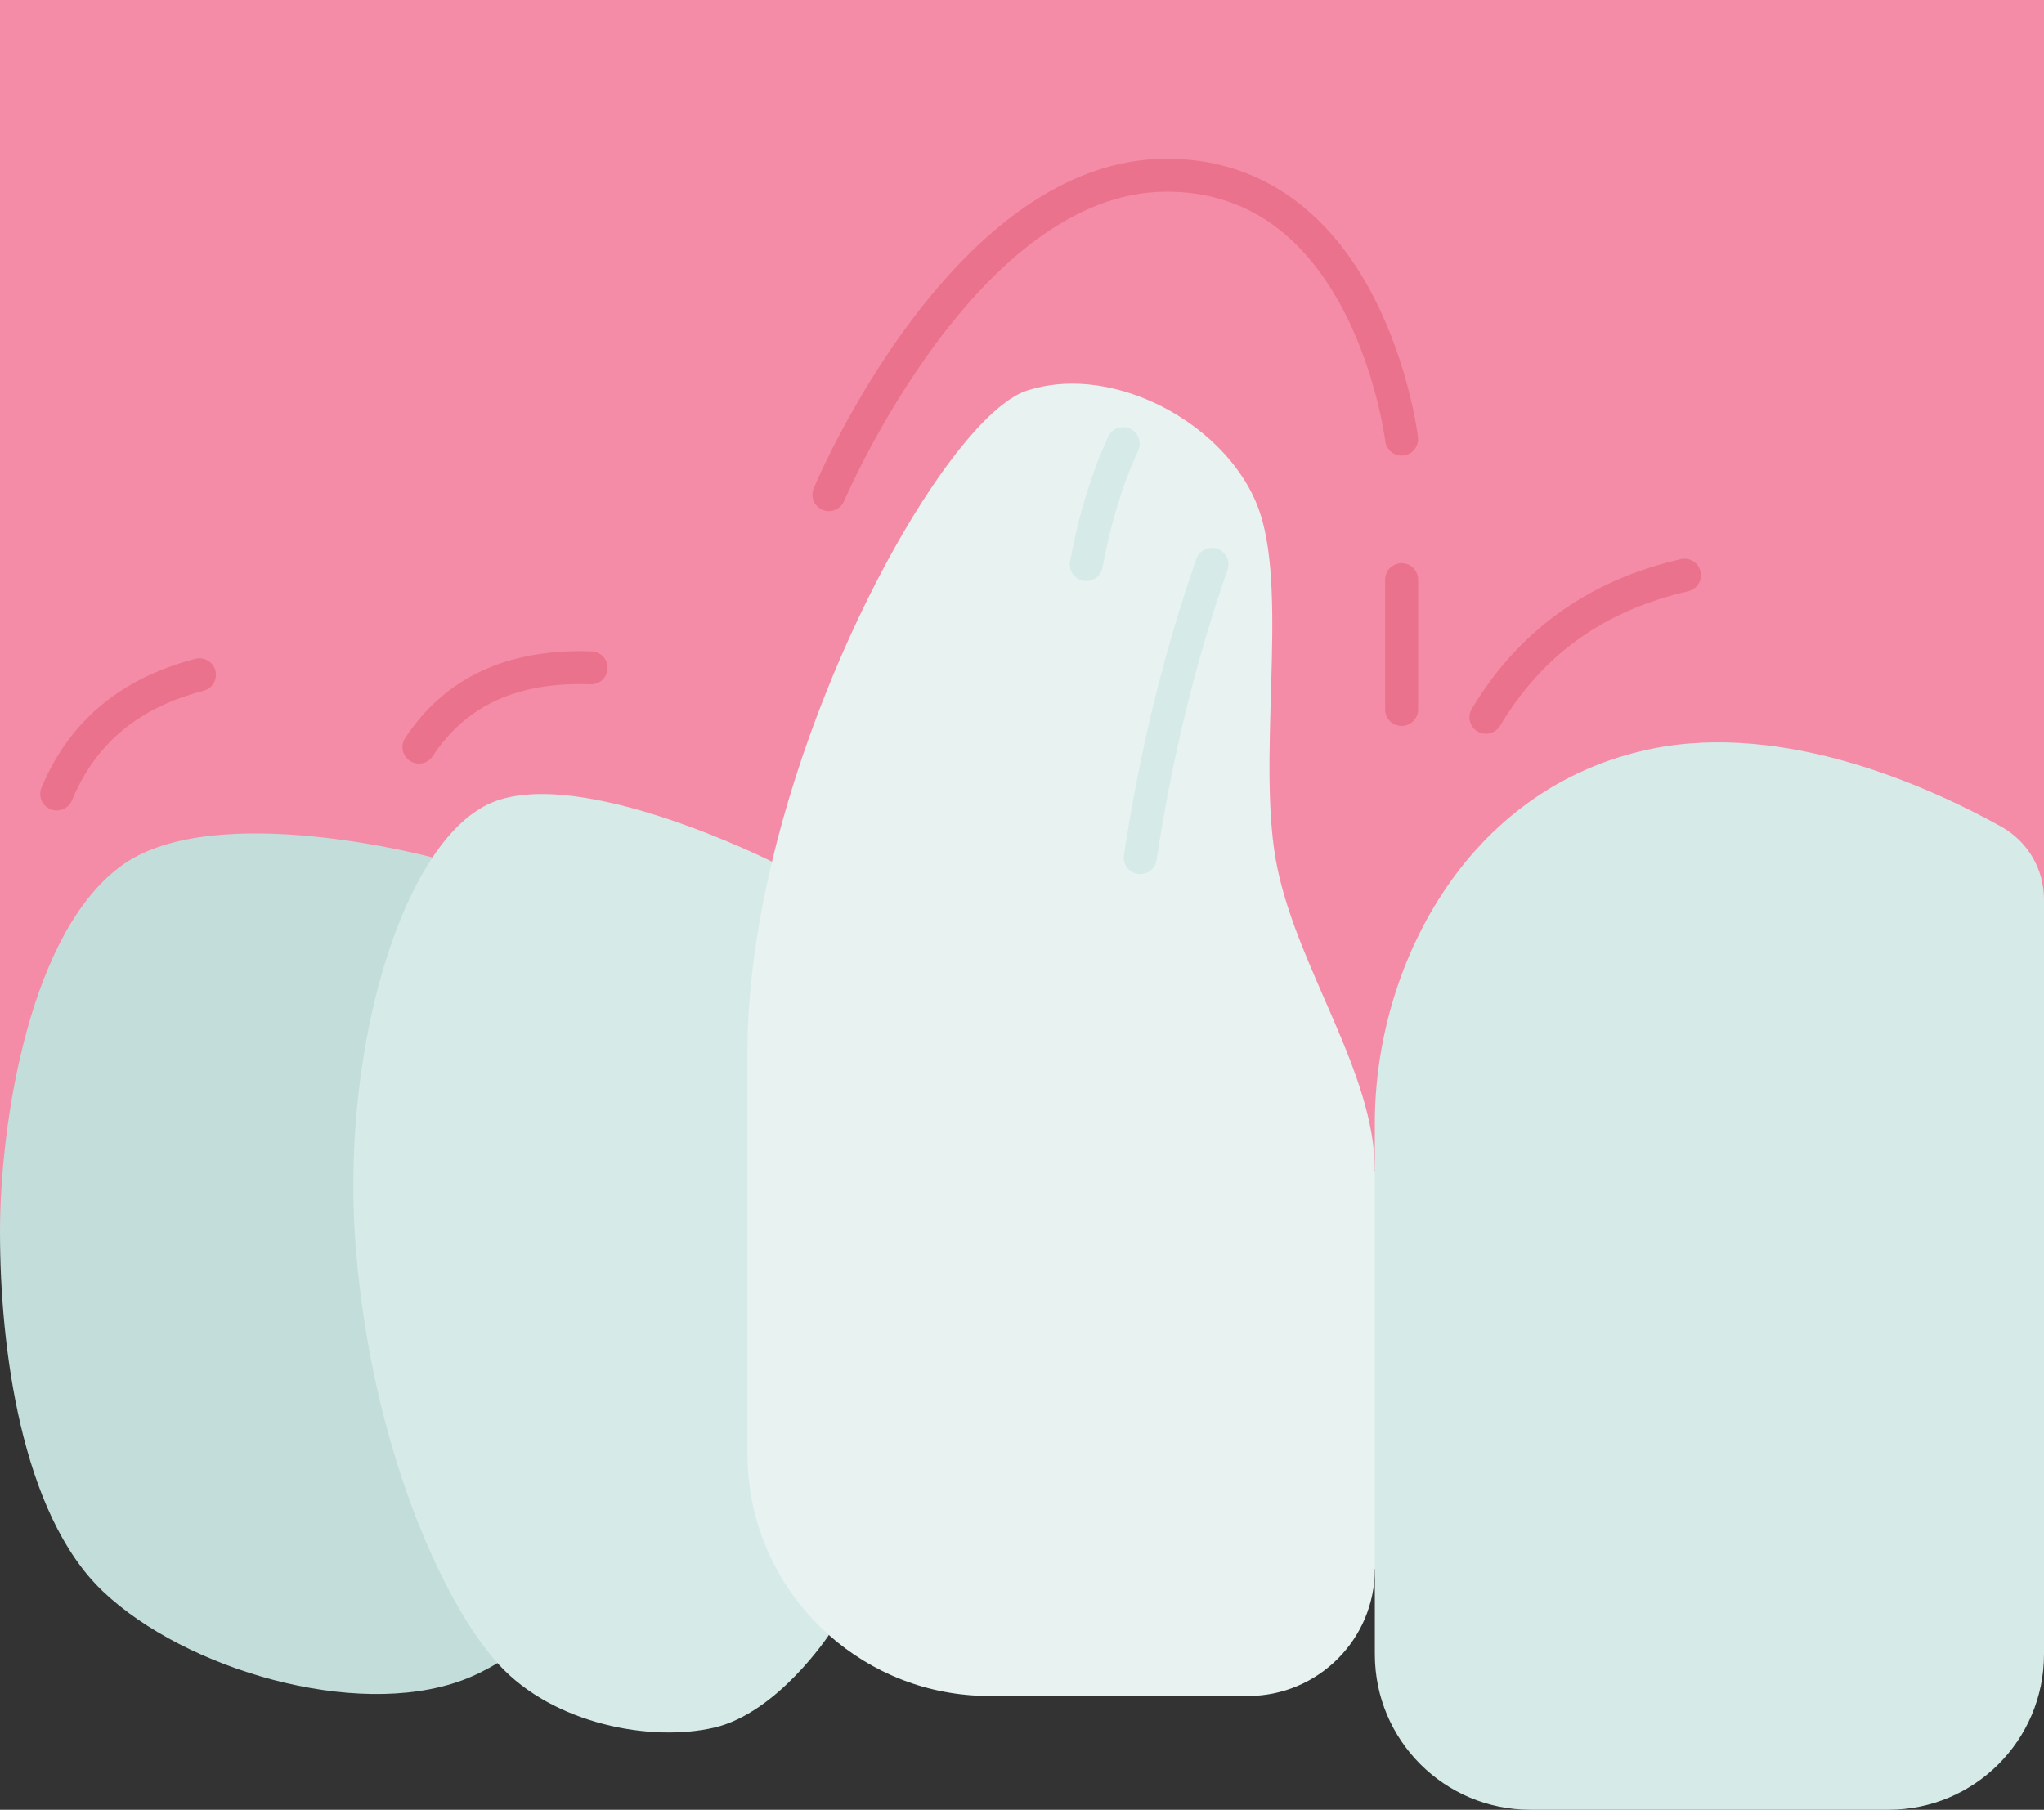 <?xml version="1.0" encoding="UTF-8"?>
<!DOCTYPE svg PUBLIC '-//W3C//DTD SVG 1.0//EN'
          'http://www.w3.org/TR/2001/REC-SVG-20010904/DTD/svg10.dtd'>
<svg height="439.2" preserveAspectRatio="xMidYMid meet" version="1.0" viewBox="0.0 0.0 496.0 439.2" width="496.0" xmlns="http://www.w3.org/2000/svg" xmlns:xlink="http://www.w3.org/1999/xlink" zoomAndPan="magnify"
><rect x="0.0" y="0.0" width="496.0" height="439.2" fill="#333333" stroke="none"/><g
  ><g id="change1_1"
    ><path d="M0 0L0 299.18 104.95 208.09 187.33 209.11 333.62 284.04 496 218.26 496 0z" fill="#f48ca7"
    /></g
    ><g id="change2_1"
    ><path d="M104.95,208.09c0,0-52.33-14.14-74.95,1.63C7.37,225.49,0,271.9,0,299.18 c0,27.28,5.01,68.11,25.02,87.07c20.02,18.97,61.17,30.99,86.96,21.6c3.05-1.11,5.96-2.56,8.74-4.24L104.95,208.09z" fill="#c3ddda"
    /></g
    ><g id="change3_1"
    ><path d="M496,218.26v183.22c0,20.83-16.89,37.72-37.72,37.72h-86.94c-20.83,0-37.72-16.89-37.72-37.72 v-20.66c-33.802-31.434-26.773-63.866,0-96.78v-11.58c0-37.47,21.87-81.38,67.04-90.71c32.65-6.74,67.92,9.39,84.95,18.85 C492.03,204.16,496,210.92,496,218.26z" fill="#d6eae8"
    /></g
    ><g id="change3_2"
    ><path d="M187.33,209.11c0,0-46.34-23.34-67.91-14.36c-5.25,2.18-10.14,6.84-14.47,13.34 c-13.45,20.17-21.54,58.09-18.61,94.82c3.84,48.09,21.14,85.99,34.38,100.7c0.13,0.15,0.26,0.29,0.39,0.43 c13.28,14.4,36.85,18.8,52.22,15.22c15.37-3.58,27.81-22.47,27.81-22.47L187.33,209.11z" fill="#d6eae8"
    /></g
    ><g id="change4_1"
    ><path d="M249.26,94.77c18.72-6.05,42.34,5.13,52.73,21.76c1.6,2.56,2.88,5.24,3.79,8.01 c6.82,20.79-1.04,61.22,4.21,86.23s23.63,49.64,23.63,73.27v96.78c0,16.99-13.77,30.77-30.77,30.77h-62.74 c-14.96,0-28.61-5.59-38.97-14.8c-12.13-10.75-19.77-26.46-19.77-43.94v-97.57c0-14.84,2.24-30.58,5.96-46.17 C200.54,153.77,232.42,100.22,249.26,94.77z" fill="#e7f2f1"
    /></g
    ><g id="change5_1"
    ><path d="M340.598,110.541c2.193-0.264,3.757-2.255,3.494-4.449c-0.082-0.682-2.104-16.9-10.415-33.351 c-11.31-22.388-28.795-34.221-50.567-34.221c-51.364,0-84.28,76.711-85.656,79.977c-0.858,2.035,0.097,4.38,2.132,5.238 c0.507,0.214,1.034,0.315,1.552,0.315c1.56,0,3.043-0.918,3.688-2.446c0.317-0.75,32.224-75.084,78.284-75.084 c18.756,0,33.336,9.975,43.334,29.646c7.729,15.207,9.687,30.729,9.705,30.881C336.413,109.241,338.404,110.807,340.598,110.541z" fill="#ea728c"
    /></g
    ><g id="change5_2"
    ><path d="M340.12,136.67c-2.209,0-4,1.791-4,4v31.5c0,2.209,1.791,4,4,4s4-1.791,4-4v-31.5 C344.12,138.461,342.329,136.67,340.12,136.67z" fill="#ea728c"
    /></g
    ><g id="change5_3"
    ><path d="M412.659,138.697c-0.493-2.153-2.636-3.498-4.792-3.007c-22.282,5.1-39.347,17.321-50.719,36.325 c-1.135,1.896-0.518,4.352,1.378,5.486c0.644,0.385,1.352,0.568,2.05,0.568c1.36,0,2.687-0.694,3.436-1.946 c10.354-17.301,25.282-27.976,45.64-32.635C411.806,142.996,413.152,140.851,412.659,138.697z" fill="#ea728c"
    /></g
    ><g id="change5_4"
    ><path d="M143.585,158.072c-20.368-0.735-35.608,6.339-45.269,21.042c-1.213,1.846-0.699,4.326,1.147,5.54 c0.677,0.444,1.439,0.657,2.192,0.657c1.302,0,2.579-0.635,3.347-1.804c8.131-12.376,20.652-18.084,38.291-17.439 c2.225,0.073,4.063-1.645,4.143-3.852C147.518,160.007,145.793,158.153,143.585,158.072z" fill="#ea728c"
    /></g
    ><g id="change5_5"
    ><path d="M47.396,159.888c-18.099,4.689-30.656,15.209-37.321,31.269c-0.847,2.041,0.121,4.381,2.161,5.228 c0.501,0.208,1.021,0.307,1.532,0.307c1.568,0,3.057-0.929,3.696-2.468c5.731-13.81,16.179-22.508,31.939-26.591 c2.138-0.554,3.423-2.737,2.869-4.875C51.718,160.619,49.538,159.334,47.396,159.888z" fill="#ea728c"
    /></g
    ><g id="change3_3"
    ><path d="M274.227,104.045c-2.006-0.925-4.382-0.049-5.307,1.958c-4.083,8.855-7.197,19.042-9.254,30.277 c-0.398,2.173,1.041,4.257,3.214,4.655c0.244,0.044,0.486,0.066,0.725,0.066c1.894,0,3.577-1.351,3.93-3.28 c1.937-10.577,4.847-20.122,8.65-28.369C277.11,107.346,276.233,104.969,274.227,104.045z" fill="#d6eae8"
    /></g
    ><g id="change3_4"
    ><path d="M295.421,133.186c-2.085-0.729-4.367,0.368-5.098,2.452c-7.854,22.417-13.769,46.603-17.579,71.885 c-0.329,2.185,1.175,4.222,3.359,4.552c0.202,0.03,0.403,0.045,0.601,0.045c1.946,0,3.652-1.422,3.951-3.404 c3.736-24.789,9.529-48.486,17.218-70.432C298.604,136.199,297.506,133.917,295.421,133.186z" fill="#d6eae8"
    /></g
  ></g
></svg
>
